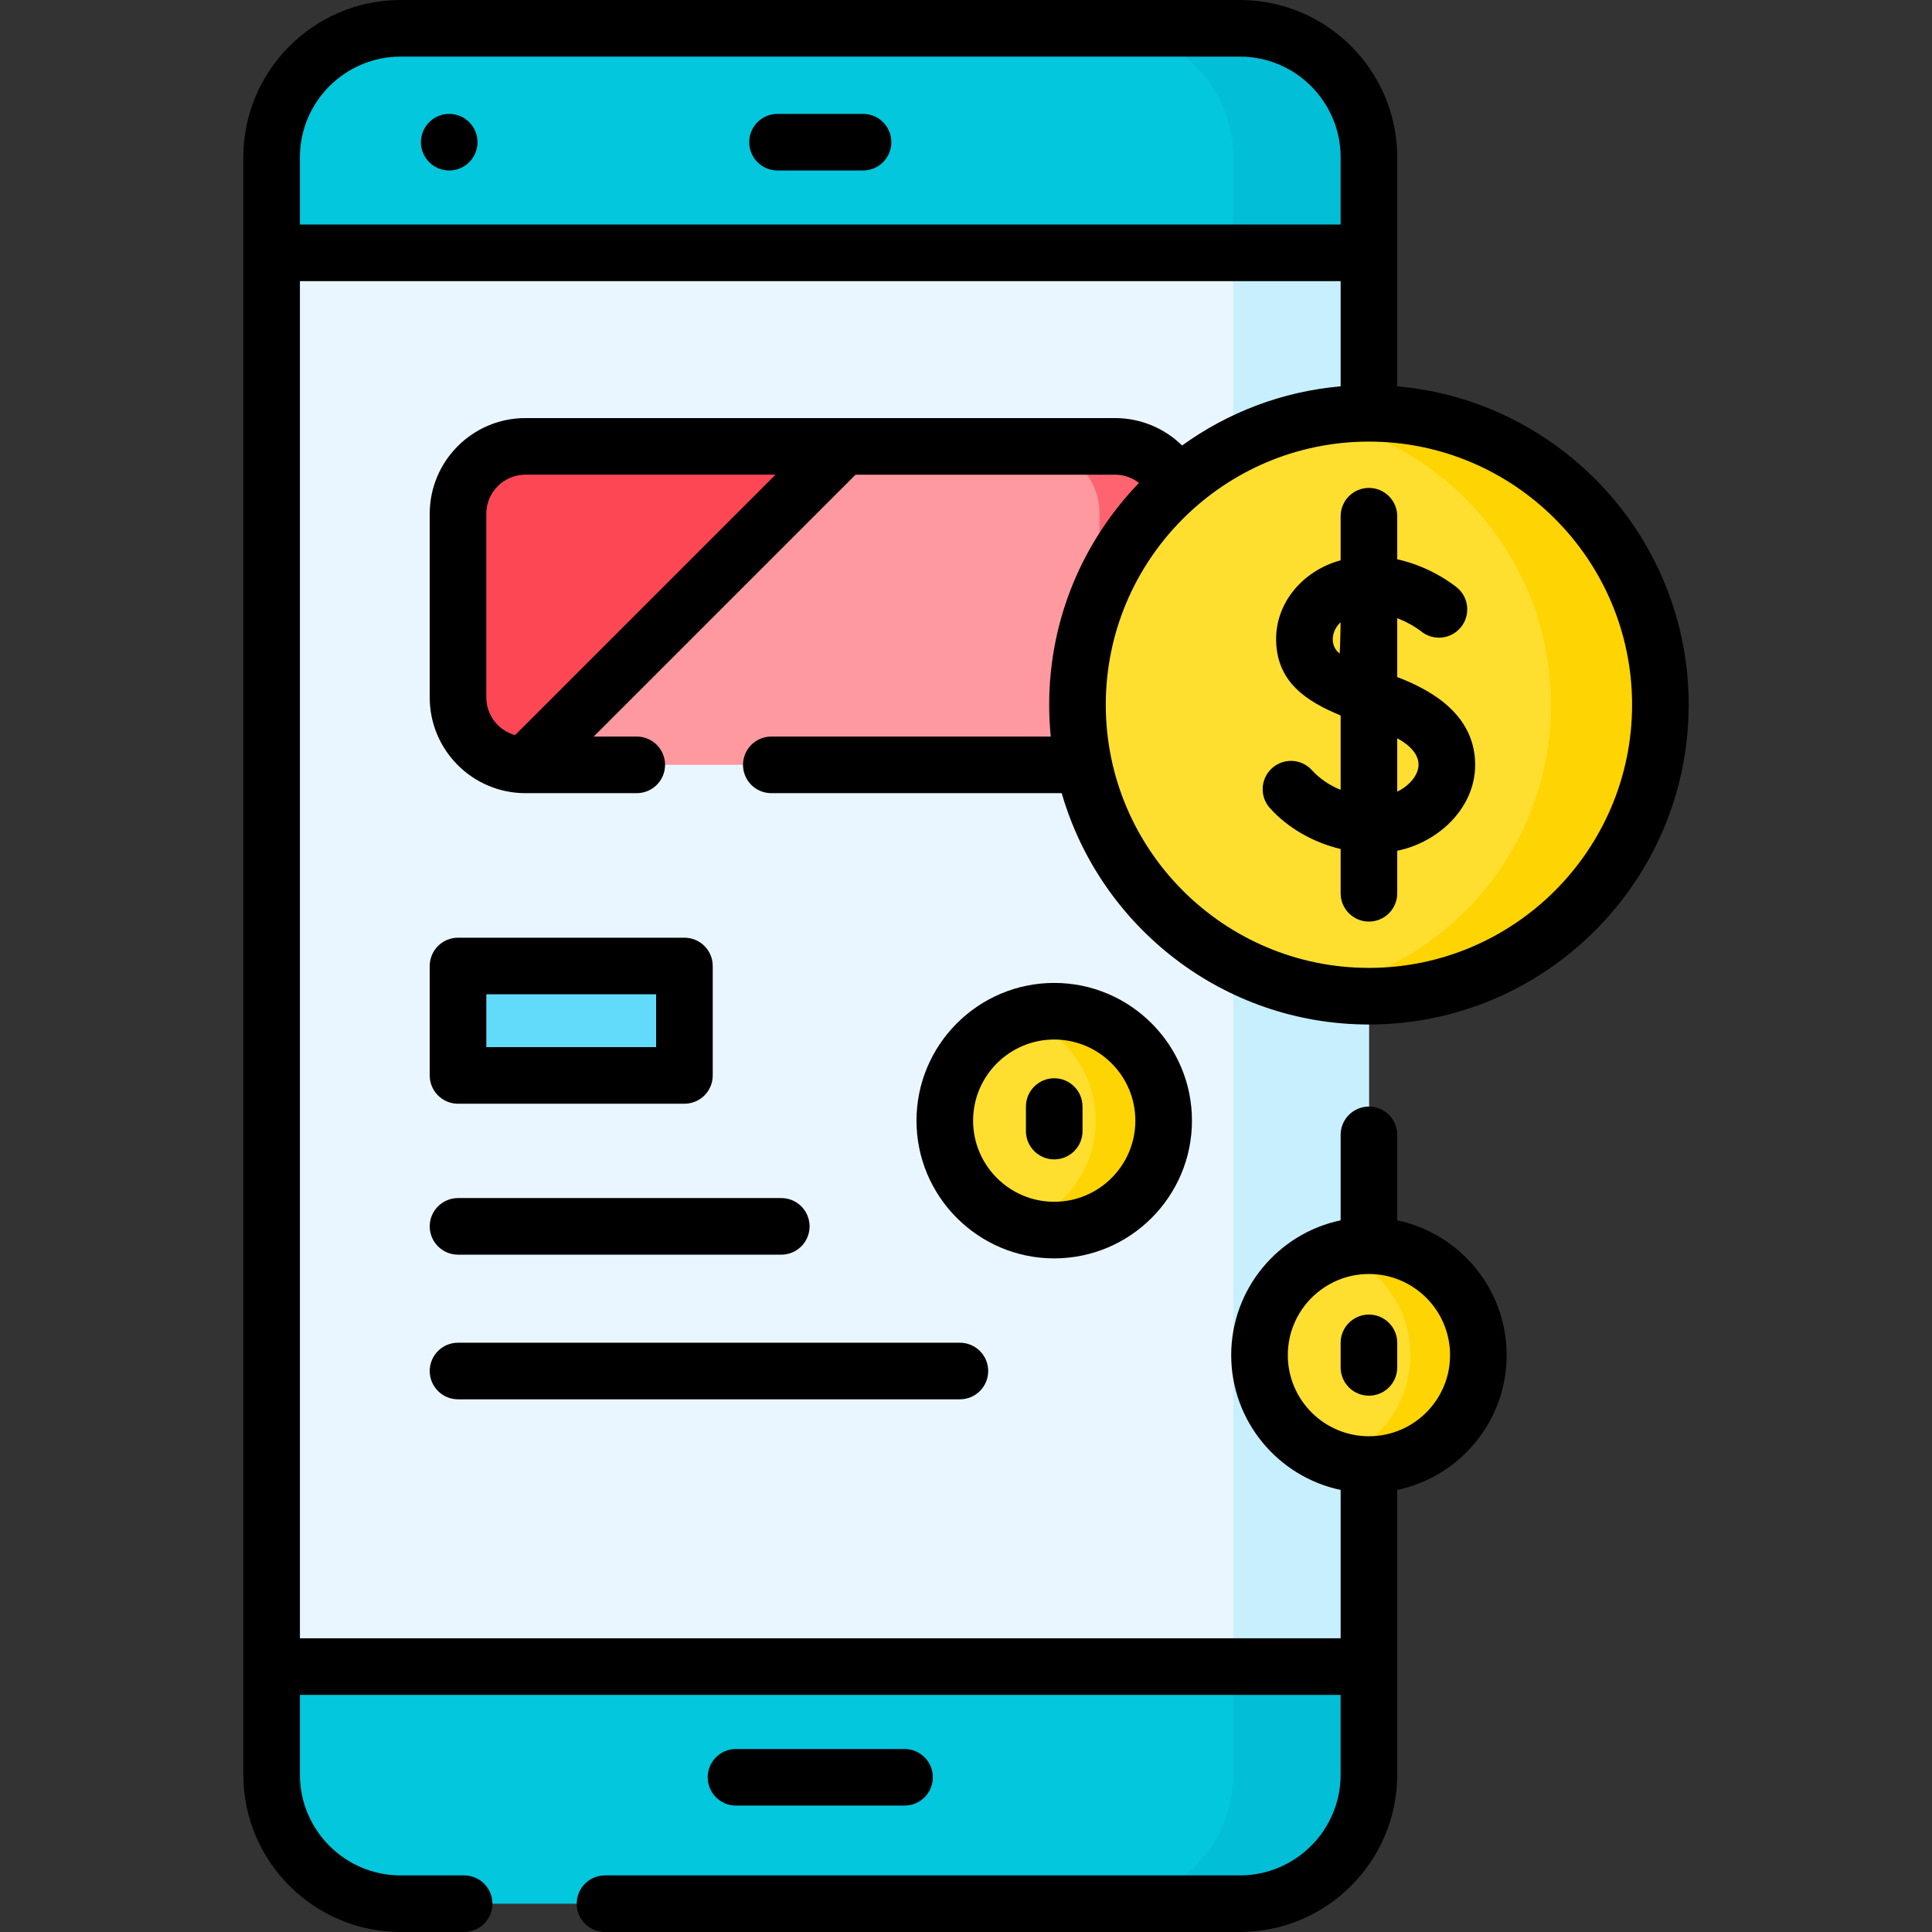 <svg id="Capa_1" enable-background="new 0 0 512 512" height="512" viewBox="0 0 512 512" width="512" xmlns="http://www.w3.org/2000/svg"><rect x="0" y="0" width="512" height="512" fill="#333333" stroke="none"/><g><g><path d="m362.78 67v374.67l-145.398 9.83-145.402-9.83v-374.67l145.402-9.5z" fill="#eaf6ff"/><path d="m362.78 67v374.67l-17.975 5.83-17.975-5.83v-374.67l17.975-6.5z" fill="#c8effe"/><path d="m362.78 41.7v25.3h-290.8v-25.3c0-18.89 15.31-34.2 34.2-34.2h222.4c18.89 0 34.2 15.31 34.2 34.2z" fill="#02c7dd"/><path d="m362.78 41.7v25.3h-35.95v-25.3c0-18.89-15.31-34.2-34.2-34.2h35.95c18.89 0 34.2 15.31 34.2 34.2z" fill="#03bed7"/><path d="m362.78 441.67v28.63c0 18.89-15.31 34.2-34.2 34.2h-222.4c-18.89 0-34.2-15.31-34.2-34.2v-28.63z" fill="#02c7dd"/><path d="m362.78 441.67v28.63c0 18.89-15.31 34.2-34.2 34.2h-35.95c18.89 0 34.2-15.31 34.2-34.2v-28.63z" fill="#03bed7"/><path d="m295.53 118.29h-71.9-84.4c-9.86 0-17.85 8-17.85 17.86v48.69c0 9.86 7.99 17.85 17.85 17.85h156.3c9.86 0 17.85-7.99 17.85-17.85v-48.69c0-9.86-7.99-17.86-17.85-17.86z" fill="#fe99a0"/><path d="m313.38 136.15v48.69c0 9.86-7.99 17.85-17.85 17.85h-22c9.86 0 17.85-7.99 17.85-17.85v-48.69c0-9.86-7.99-17.86-17.85-17.86h22c9.86 0 17.85 8 17.85 17.86z" fill="#fe646f"/><path d="m223.63 118.29-84.4 84.4c-9.86 0-17.85-7.99-17.85-17.85v-48.69c0-9.86 7.99-17.86 17.85-17.86z" fill="#fd4755"/><path d="m121.382 256h60v29h-60z" fill="#62dbfb"/><path d="m440.02 186.76c0 42.66-34.58 77.24-77.24 77.24-4.96 0-9.81-.47-14.5-1.37-35.73-6.78-62.74-38.17-62.74-75.87 0-37.69 27.01-69.08 62.74-75.86 4.69-.9 9.54-1.37 14.5-1.37 42.66 0 77.24 34.58 77.24 77.23z" fill="#fedf30"/><path d="m440.02 186.76c0 42.66-34.58 77.24-77.24 77.24-4.96 0-9.81-.47-14.5-1.37 35.73-6.78 62.74-38.17 62.74-75.87 0-37.69-27.01-69.08-62.74-75.86 4.69-.9 9.54-1.37 14.5-1.37 42.66 0 77.24 34.58 77.24 77.23z" fill="#fed402"/><path d="m308.38 296.98c0 16.02-12.98 29-29 29-3.14 0-6.17-.5-9-1.43-11.61-3.78-20-14.69-20-27.57 0-12.87 8.39-23.78 20-27.56 2.83-.94 5.86-1.44 9-1.44 16.02 0 29 12.99 29 29z" fill="#fedf30"/><path d="m308.38 296.98c0 16.02-12.98 29-29 29-3.14 0-6.17-.5-9-1.43 11.61-3.78 20-14.69 20-27.57 0-12.87-8.39-23.79-20-27.56 2.83-.94 5.86-1.44 9-1.44 16.02 0 29 12.99 29 29z" fill="#fed402"/><path d="m391.78 359.12c0 16.02-12.98 29-29 29-3.14 0-6.17-.5-9-1.43-11.61-3.78-20-14.69-20-27.57 0-12.87 8.39-23.78 20-27.56 2.83-.94 5.86-1.44 9-1.44 16.02 0 29 12.99 29 29z" fill="#fedf30"/><path d="m391.78 359.12c0 16.02-12.98 29-29 29-3.14 0-6.17-.5-9-1.43 11.61-3.78 20-14.69 20-27.57 0-12.87-8.39-23.79-20-27.56 2.83-.94 5.86-1.44 9-1.44 16.02 0 29 12.99 29 29z" fill="#fed402"/></g><g><path d="m239.715 478.5c4.142 0 7.5-3.357 7.5-7.5s-3.358-7.5-7.5-7.5h-44.667c-4.142 0-7.5 3.357-7.5 7.5s3.358 7.5 7.5 7.5z"/><path d="m228.715 30.181h-22.667c-4.142 0-7.5 3.357-7.5 7.5s3.358 7.5 7.5 7.5h22.667c4.142 0 7.5-3.357 7.5-7.5s-3.358-7.5-7.5-7.5z"/><circle cx="119.048" cy="37.68" r="7.5"/><path d="m121.381 292.5h60c4.142 0 7.5-3.357 7.5-7.5v-29c0-4.143-3.358-7.5-7.5-7.5h-60c-4.142 0-7.5 3.357-7.5 7.5v29c0 4.143 3.358 7.5 7.5 7.5zm7.5-29h45v14h-45z"/><path d="m121.381 332.5h85.667c4.142 0 7.5-3.357 7.5-7.5s-3.358-7.5-7.5-7.5h-85.667c-4.142 0-7.5 3.357-7.5 7.5s3.358 7.5 7.5 7.5z"/><path d="m121.381 370.833h133c4.142 0 7.5-3.357 7.5-7.5s-3.358-7.5-7.5-7.5h-133c-4.142 0-7.5 3.357-7.5 7.5s3.358 7.5 7.5 7.5z"/><path d="m447.519 186.763c0-44.195-34.015-80.575-77.237-84.386v-60.675c0-22.995-18.708-41.702-41.703-41.702h-222.395c-22.995 0-41.703 18.707-41.703 41.702v428.596c0 22.995 18.708 41.702 41.703 41.702h16.816c4.142 0 7.5-3.357 7.5-7.5s-3.358-7.5-7.5-7.5h-16.816c-14.724 0-26.703-11.979-26.703-26.702v-21.131h275.8v21.131c0 14.724-11.979 26.702-26.703 26.702h-168.244c-4.142 0-7.5 3.357-7.5 7.5s3.358 7.5 7.5 7.5h168.245c22.995 0 41.703-18.707 41.703-41.702v-75.454c16.54-3.469 29-18.166 29-35.722s-12.46-32.253-29-35.722v-22.65c0-4.143-3.358-7.5-7.5-7.5s-7.5 3.357-7.5 7.5v22.65c-16.54 3.469-29 18.166-29 35.722s12.46 32.253 29 35.722v39.323h-275.8v-359.667h275.8v27.877c-15.592 1.375-29.978 6.987-42.008 15.681-4.663-4.563-11.005-7.263-17.745-7.263h-156.294c-13.98 0-25.354 11.373-25.354 25.353v48.694c0 13.979 11.374 25.353 25.354 25.353h29.515c4.142 0 7.5-3.357 7.5-7.5s-3.358-7.5-7.5-7.5h-11.408l69.4-69.399h68.787c2.331 0 4.531.809 6.312 2.182-14.716 15.25-23.796 35.972-23.796 58.787 0 2.845.146 5.657.421 8.431h-74.06c-4.142 0-7.5 3.357-7.5 7.5s3.358 7.5 7.5 7.5h76.959c10.193 35.36 42.821 61.307 81.417 61.307 46.724-.003 84.737-38.016 84.737-84.74zm-106.237 172.359c0-11.855 9.645-21.5 21.5-21.5s21.5 9.645 21.5 21.5-9.645 21.5-21.5 21.5-21.5-9.644-21.5-21.5zm-204.777-164.306c-4.387-1.202-7.624-5.213-7.624-9.975v-48.694c0-5.708 4.645-10.353 10.354-10.353h66.293zm-57.024-135.316v-17.798c0-14.723 11.979-26.702 26.703-26.702h222.395c14.724 0 26.703 11.979 26.703 26.702v17.798zm213.563 127.263c0-38.453 31.284-69.736 69.737-69.736s69.737 31.283 69.737 69.736-31.283 69.737-69.736 69.737-69.738-31.284-69.738-69.737z"/><path d="m315.881 296.985c0-20.126-16.374-36.5-36.5-36.5s-36.5 16.374-36.5 36.5 16.374 36.5 36.5 36.5 36.5-16.374 36.5-36.5zm-58 0c0-11.855 9.645-21.5 21.5-21.5s21.5 9.645 21.5 21.5-9.645 21.5-21.5 21.5-21.5-9.644-21.5-21.5z"/><path d="m370.282 236.726v-11.267c11.194-2.26 21.273-11.855 20.629-23.886-.634-11.843-10.548-18.326-20.629-22.146v-15.598c3.664 1.383 6.14 3.328 6.267 3.429 3.17 2.634 7.876 2.215 10.531-.944 2.665-3.171 2.255-7.902-.915-10.567-.392-.329-6.7-5.529-15.883-7.526v-11.418c0-4.143-3.358-7.5-7.5-7.5s-7.5 3.357-7.5 7.5v11.693c-9.654 2.566-17.31 10.98-17.097 21.284.229 11.043 8.051 16.082 17.097 19.83v19.71c-2.946-1.199-5.573-2.971-7.603-5.211-2.781-3.069-7.524-3.303-10.594-.521-3.069 2.781-3.303 7.524-.521 10.594 4.809 5.307 11.456 9.079 18.718 10.816v11.731c0 4.143 3.358 7.5 7.5 7.5s7.5-3.361 7.5-7.503zm5.575-33.259c-.501 2.805-3.134 5.186-5.576 6.323 0-4.71 0-9.42 0-14.131 2.707 1.431 6.217 4.216 5.576 7.808zm-20.847-30.277c-2.798-2.193-2.091-6.175.271-8.279.001 1.339-.184 8.318-.271 8.279z"/><path d="m286.881 299.75v-6.5c0-4.143-3.358-7.5-7.5-7.5s-7.5 3.357-7.5 7.5v6.5c0 4.143 3.358 7.5 7.5 7.5s7.5-3.357 7.5-7.5z"/><path d="m370.282 362.372v-6.5c0-4.143-3.358-7.5-7.5-7.5s-7.5 3.357-7.5 7.5v6.5c0 4.143 3.358 7.5 7.5 7.5s7.5-3.357 7.5-7.5z"/></g></g></svg>